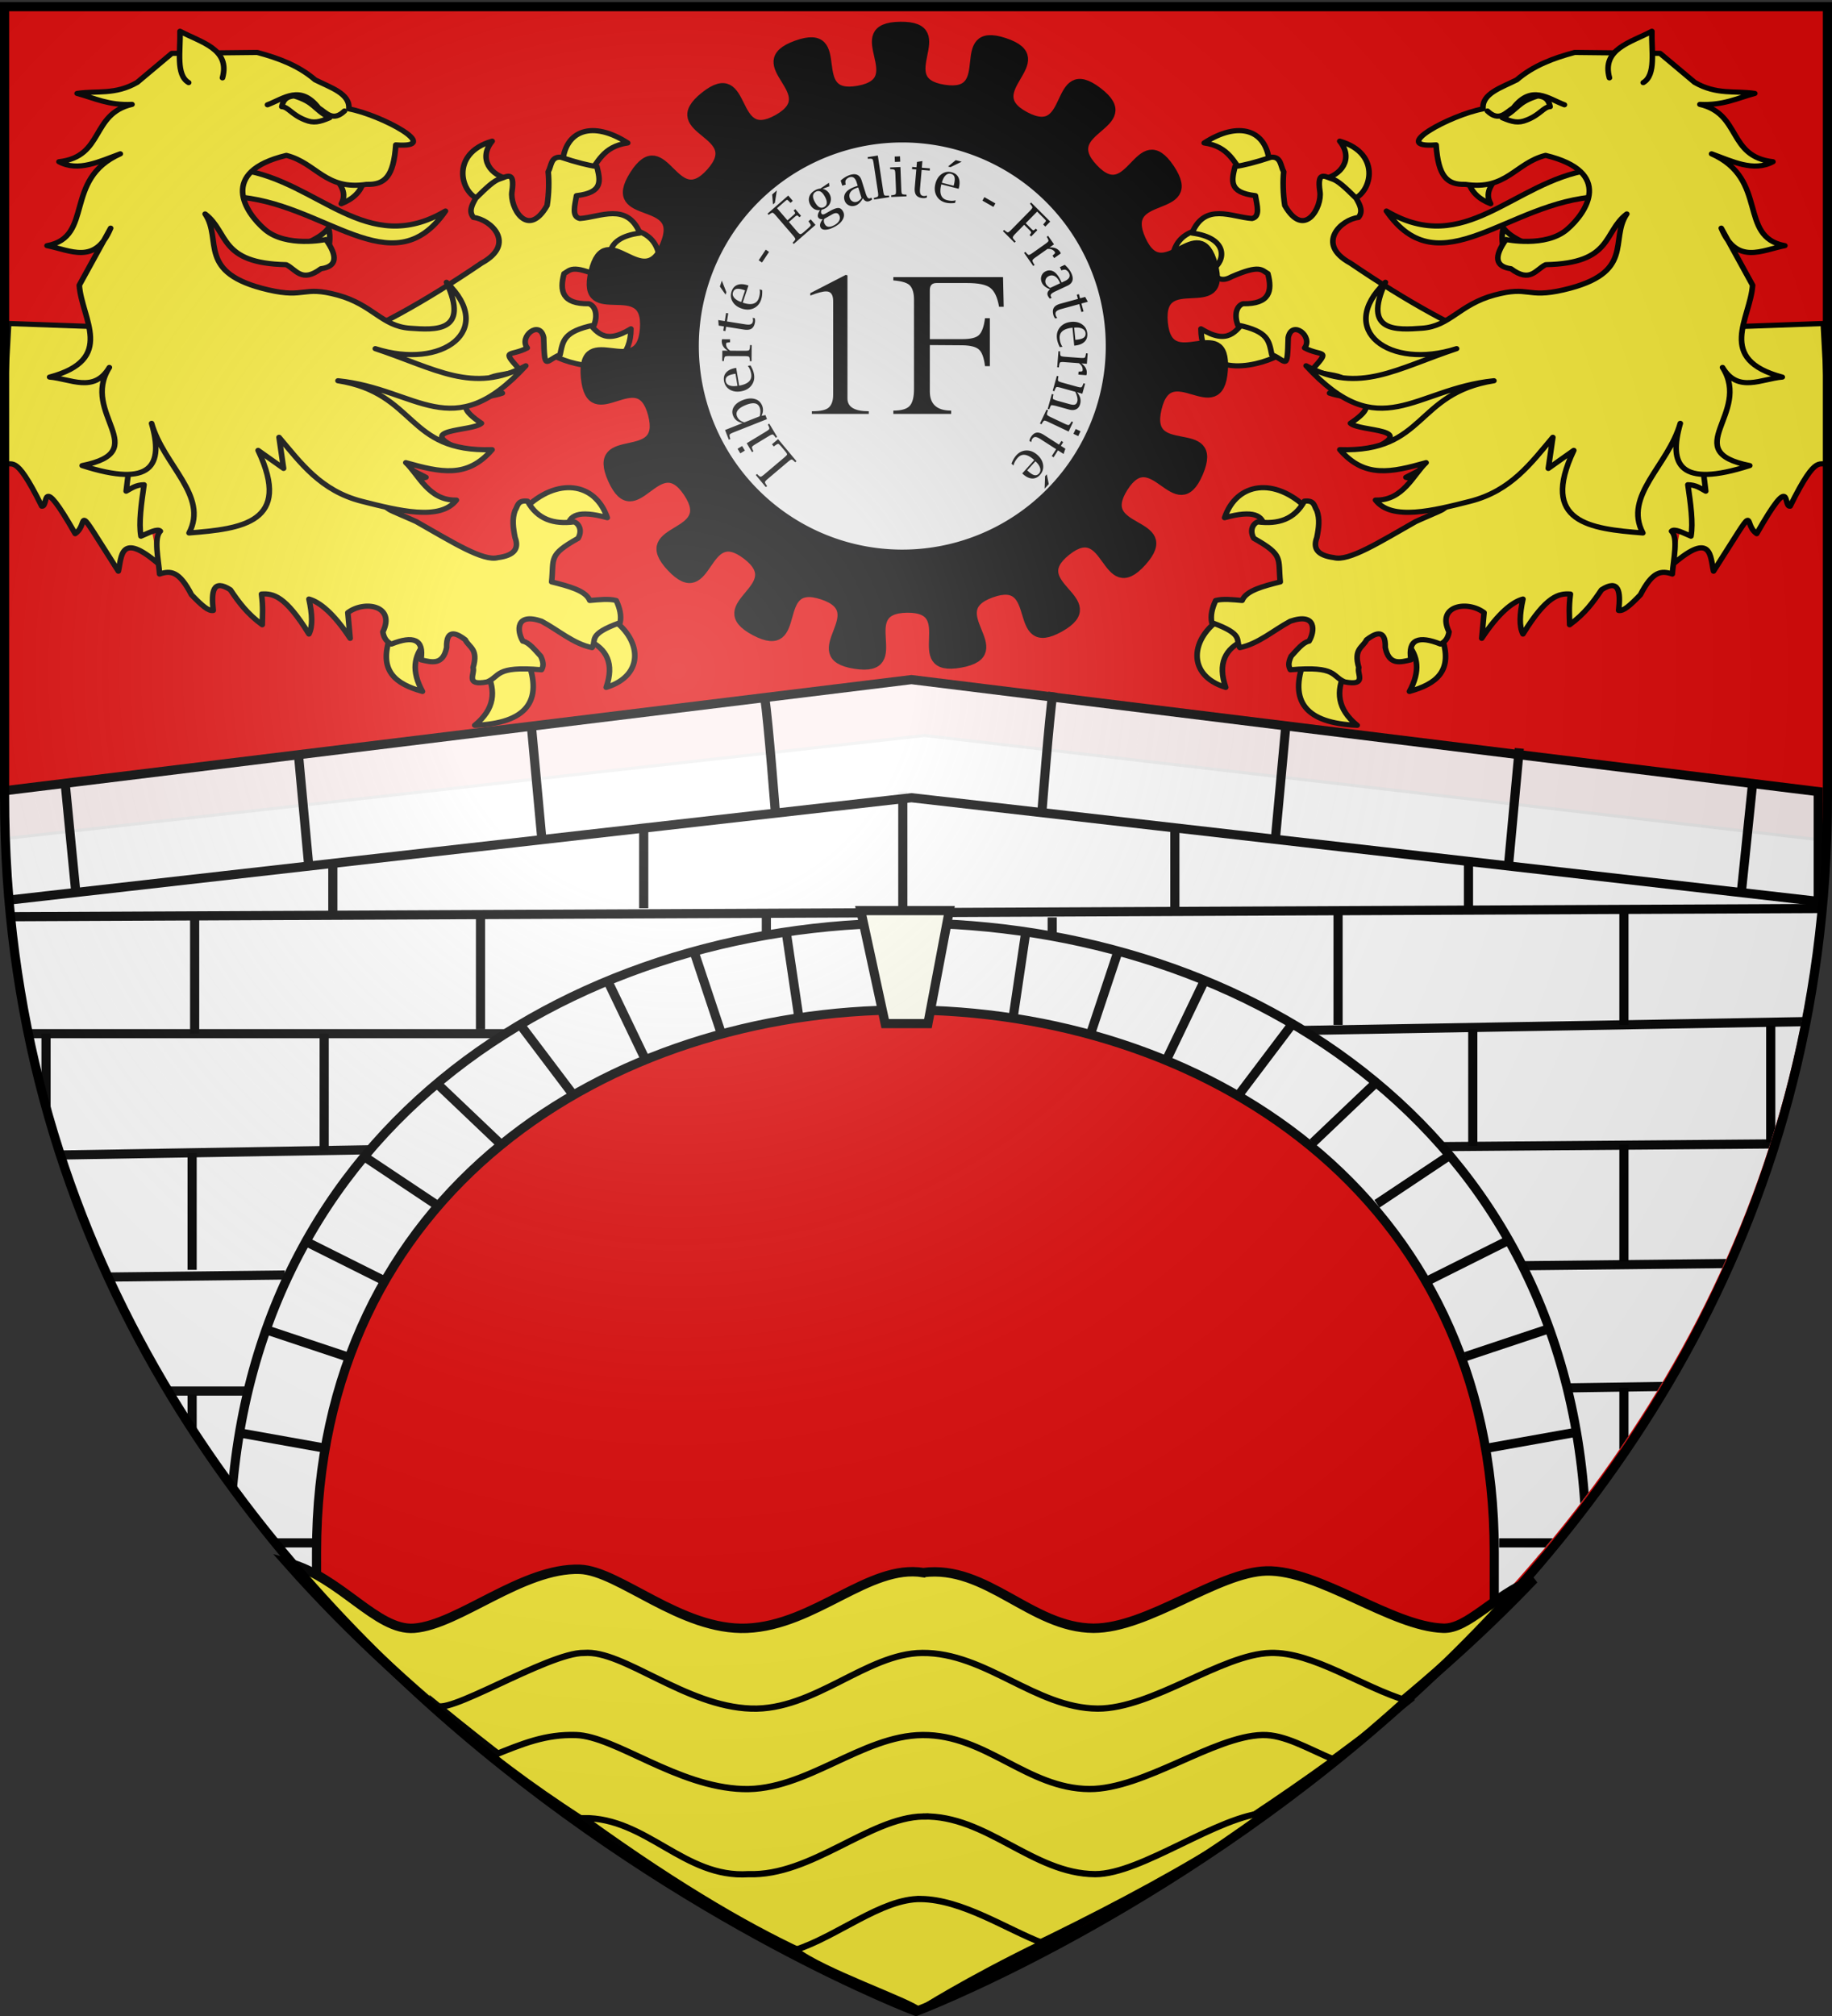 <svg xmlns="http://www.w3.org/2000/svg" xmlns:xlink="http://www.w3.org/1999/xlink" width="600" height="660" version="1.0"><rect width="100%" height="100%" fill="#333333" stroke="none"/><desc>Flag of Canton of Valais (Wallis)</desc><defs><radialGradient xlink:href="#a" id="d" cx="221.445" cy="226.331" r="300" fx="221.445" fy="226.331" gradientTransform="matrix(1.353 0 0 1.349 -77.63 -85.747)" gradientUnits="userSpaceOnUse"/><linearGradient id="a"><stop offset="0" style="stop-color:white;stop-opacity:.314"/><stop offset=".19" style="stop-color:white;stop-opacity:.251"/><stop offset=".6" style="stop-color:#6b6b6b;stop-opacity:.125"/><stop offset="1" style="stop-color:black;stop-opacity:.125"/></linearGradient><clipPath id="b" clipPathUnits="userSpaceOnUse"><path d="M301.636 575.346s-298.5-112.32-298.5-397.772V-80.978h597v258.552c0 285.451-298.5 397.772-298.5 397.772z" style="fill:none;stroke:#000;stroke-width:3;stroke-linecap:butt;stroke-linejoin:miter;stroke-miterlimit:4;stroke-opacity:1;stroke-dasharray:none"/></clipPath></defs><g style="display:inline"><g style="display:inline"><path d="M0 0h600v660H0z" style="fill:none;stroke:none" transform="translate(382.904 73.475)"/></g><path d="M300 658.5S1.5 546.18 1.5 260.728V2.176h597v258.552C598.5 546.18 300 658.5 300 658.5" style="fill:#e20909;fill-opacity:1;fill-rule:evenodd;stroke:none;display:inline"/></g><g style="display:inline"><g clip-path="url(#b)" transform="translate(-2.72 81.408)"><path d="M305.49 159.373 3.333 193.248v67.469C1.92 361.534 22.751 397.805 61.88 465.935h35.453l.344-55.53c1.04-115.426 100.066-172.248 200.406-173.188 103.526-.97 208.45 57.533 208.625 172.468l-.406 56.25h31.384c37.715-66.716 55.576-102.987 62.647-205.218 5.136-74.248 0-29.435 0-67.407h-3.53z" style="fill:#fff;fill-opacity:1;fill-rule:evenodd;stroke:#000;stroke-width:1;stroke-linecap:butt;stroke-linejoin:miter;stroke-miterlimit:4;stroke-opacity:1;stroke-dasharray:none;display:inline"/><path d="M2.003 218.724 599 216.017M66.468 218.765v38.184M65.64 296.133v38.184M65.64 375.157v38.184M534.573 372.915v38.183M534.573 293.304v38.184M534.573 215.937v38.184M440.952 215.937v38.184M160.089 217.351v38.184M108.894 256.95v38.183M485.075 255.535v38.184M582.656 254.363v38.184M17.799 256.95v38.183" style="fill:none;stroke:#000;stroke-width:3;stroke-linecap:butt;stroke-linejoin:miter;stroke-miterlimit:4;stroke-opacity:1;stroke-dasharray:none"/><path d="m10 337 86-1M18 374h66M6 297l118-2M4 257h165M513 373l68-1M499 333l92-1M472 294l123-1M426 256l171-3" style="fill:#000;fill-opacity:1;fill-rule:evenodd;stroke:#000;stroke-width:3;stroke-linecap:butt;stroke-linejoin:miter;stroke-miterlimit:4;stroke-opacity:.97;stroke-dasharray:none"/><path d="M347.33 218.937v6.184M253.71 217.937v6.184M213.546 187.753v28.184M387.495 190.339v26.184M298.4 177.753v38.184M111.723 201.167v16.184M483.661 199.753v16.184" style="fill:none;stroke:#000;stroke-width:3;stroke-linecap:butt;stroke-linejoin:miter;stroke-miterlimit:4;stroke-opacity:1;stroke-dasharray:none"/><path d="M997.749-280.168h28.426v-39.781c0-236.946 385.716-236.463 385.716 0v39.781h30.184v-39.781c0-273.757-444.326-275.48-444.326 0z" style="fill:#fff;fill-opacity:1;fill-rule:evenodd;stroke:#000;stroke-width:3;stroke-linecap:butt;stroke-linejoin:miter;stroke-miterlimit:4;stroke-opacity:1;stroke-dasharray:none;display:inline" transform="translate(-919.787 746.705)"/><path d="m1204.412-530 8 37h14l7-37z" style="fill:ivory;fill-opacity:1;fill-rule:evenodd;stroke:#000;stroke-width:3;stroke-linecap:butt;stroke-linejoin:miter;stroke-miterlimit:4;stroke-opacity:1;stroke-dasharray:none" transform="translate(-919.787 746.705)"/><path d="M999-323h26M1001-359l28 5M1009-393l27 9M1022-422l26 13M1041-450l24 16M1065.5-473.5 1086-454M1093-492.5l17 22.5M1122-506l12 25M1180-523l4 27M1150-516l9 27" style="fill:none;stroke:#000;stroke-width:3;stroke-linecap:butt;stroke-linejoin:miter;stroke-miterlimit:4;stroke-opacity:1;stroke-dasharray:none" transform="translate(-919.787 746.705)"/><path d="M999-323h26M1001-359l28 5M1009-393l27 9M1022-422l26 13M1041-450l24 16M1065.5-473.5 1086-454M1093-492.5l17 22.5M1122-506l12 25M1180-523l4 27M1150-516l9 27" style="fill:none;stroke:#000;stroke-width:3;stroke-linecap:butt;stroke-linejoin:miter;stroke-miterlimit:4;stroke-opacity:1;stroke-dasharray:none" transform="matrix(-1 0 0 1 1518.678 746.705)"/><path d="m1.84 177.753 299.387-36.669 296.985 36.67v35.94l-296.985-33.94-299.386 33.94z" style="fill:#fff;fill-opacity:.941;fill-rule:evenodd;stroke:#000;stroke-width:3;stroke-linecap:butt;stroke-linejoin:miter;stroke-miterlimit:4;stroke-opacity:1;stroke-dasharray:none"/><path d="M253.144 146.64c1.276 8.613 3.536 38.184 3.536 38.184M176.777 156.54l3.535 38.184M100.41 165.025l3.535 38.184M24.042 174.803l3.535 36.184" style="fill:none;stroke:#000;stroke-width:3;stroke-linecap:butt;stroke-linejoin:miter;stroke-miterlimit:4;stroke-opacity:1;stroke-dasharray:none"/><path d="M253.144 146.64c1.276 8.613 3.536 38.184 3.536 38.184M176.777 156.54l3.535 38.184M100.41 165.025l3.535 38.184M24.042 176.803l3.535 34.184" style="fill:none;stroke:#000;stroke-width:3;stroke-linecap:butt;stroke-linejoin:miter;stroke-miterlimit:4;stroke-opacity:1;stroke-dasharray:none" transform="matrix(-1 0 0 1 600.721 -1.425)"/></g><g style="fill:#fcef3c"><g style="fill:#fcef3c"><g style="fill:#fcef3c;fill-opacity:1;stroke:#000;stroke-width:6.059;stroke-miterlimit:4;stroke-opacity:1;stroke-dasharray:none"><g style="fill:#fcef3c;fill-opacity:1;stroke:#000;stroke-width:2.881;stroke-miterlimit:4;stroke-opacity:1;stroke-dasharray:none;display:inline"><path d="M299.192 529.083c-15.745-2.703-31.45 16.197-51.281 17.062-19.15.836-37.136-17.642-48.563-18.062-16.689-.613-35.273 17.027-48.219 18.062-10.905.873-21.454-15.834-36.896-20.093C190 616.228 297.2 662.21 297.2 662.21c23.147-10.929 114.74-59.345 179.56-131.061-11.652 4.981-19.145 15.229-26.256 14.996-15.073-.492-36.154-17.968-51.5-17.562-14.23.376-34.394 17.588-50.28 17.562-18.144-.12-31.08-19.562-49.532-17.062z" style="fill:#fcef3c;fill-opacity:1;fill-rule:evenodd;stroke:#000;stroke-width:2.881;stroke-linecap:butt;stroke-linejoin:miter;stroke-miterlimit:4;stroke-opacity:1;stroke-dasharray:none;display:inline" transform="matrix(1.126 0 0 1.068 -34.548 -50.225)"/><path d="M298.93 553.713c-16.245.14-31.45 17.697-49.78 17.063-19.158-.663-37.168-18.01-48.563-17.063-10.508-.25-41.954 20.807-43.301 15.564 63.407 54.7 85.567 60.253 141.832 89.395 0 0 67.53-28.074 141.227-90.188-13.723-4.35-27.662-15.1-40.102-14.77-14.23.376-34.394 17.087-50.281 17.062-18.143-.122-32.579-17.22-51.031-17.063z" style="fill:#fcef3c;fill-opacity:1;fill-rule:evenodd;stroke:#000;stroke-width:1.92;stroke-linecap:butt;stroke-linejoin:miter;stroke-miterlimit:4;stroke-opacity:1;stroke-dasharray:none;display:inline" transform="matrix(1.126 0 0 1.068 -34.548 -50.225)"/><path d="M299.024 578.875c-17.732.145-33.95 17.197-52.28 16.562-19.158-.663-37.134-16.204-48.563-16.562-8.738-.274-15.379 2.545-24.25 6.375 51.836 42.817 125.28 73.51 125.28 73.51s53.376-21.938 119.423-72.364c-7.665-3.388-14.298-7.693-20.797-7.521-14.231.376-34.394 16.587-50.281 16.562-18.144-.121-30.066-16.714-48.532-16.562z" style="fill:#fcef3c;fill-opacity:1;fill-rule:evenodd;stroke:#000;stroke-width:1.92;stroke-linecap:butt;stroke-linejoin:miter;stroke-miterlimit:4;stroke-opacity:1;stroke-dasharray:none;display:inline" transform="matrix(1.126 0 0 1.068 -34.548 -50.225)"/><path d="M299.173 603.84c-15.718.367-32.45 18.323-50.782 17.688-18.741 1.306-29.573-17.385-48.062-17.187 58.957 44.949 85.038 49.79 98.885 54.49 25.732-11.243 79.582-38.922 100.084-56.136-14.289.769-36.564 18.855-50.094 18.833-18.143-.12-31.55-18.118-50.031-17.687z" style="fill:#fcef3c;fill-opacity:1;fill-rule:evenodd;stroke:#000;stroke-width:1.92;stroke-linecap:butt;stroke-linejoin:miter;stroke-miterlimit:4;stroke-opacity:1;stroke-dasharray:none;display:inline" transform="matrix(1.126 0 0 1.068 -34.548 -50.225)"/><path d="M298.485 629.143c-11.296-.17-24.313 11.493-36.506 15.62 7.389 6.364 33.53 15.802 36.078 18.53 0 0 13.485-9.156 35.928-20.619-10.654-4.307-23.378-13.349-35.5-13.531z" style="fill:#fcef3c;fill-opacity:1;fill-rule:evenodd;stroke:#000;stroke-width:1.92;stroke-linecap:butt;stroke-linejoin:miter;stroke-miterlimit:4;stroke-opacity:1;stroke-dasharray:none;display:inline" transform="matrix(1.126 0 0 1.068 -34.548 -50.225)"/></g></g></g></g><g style="fill:#fcef3c" transform="matrix(.734 0 0 .691 385.836 -12.686)"><g id="c"><g style="fill:#fcef3c;fill-opacity:1;stroke:#000;stroke-width:2.5;stroke-linecap:round;stroke-linejoin:round;stroke-miterlimit:4;stroke-opacity:1;stroke-dasharray:none"><g style="fill:#fcef3c;fill-opacity:1;stroke:#000;stroke-width:2.5;stroke-linecap:round;stroke-linejoin:round;stroke-miterlimit:4;stroke-opacity:1;stroke-dasharray:none"><path d="M101.78 203.343c1.028 2.82-1.806 3.334-11.218 5.244-4.701-5.94-6.659-13.958-17.946-15.708 15.229-10.814 28.246-6.806 29.164 10.464M137.93 220.613c.034 6.186-11.615-7.015-12.145-10.284 7.637-1.403 13.801-9.663 7.303-18.322 19.426 6.085 13.916 26.579 4.842 28.606M80.254 254.236c8.912 1.745 4.797-21.628-7.853-19.634s-17.447 11.84-11.78 32.15c3.685-11.319 10.722-14.261 19.633-12.516M106.76 295.468c-.456-12.487-15.083-24.72-15.952-16.199-4.11 4.876-7.407 12.09-19.634 3.927.203 26.901 29.11 16.958 35.586 12.272" style="color:#000;fill:#fcef3c;fill-opacity:1;fill-rule:nonzero;stroke:#000;stroke-width:2.5;stroke-linecap:round;stroke-linejoin:round;stroke-miterlimit:4;stroke-opacity:1;stroke-dasharray:none;stroke-dashoffset:0;marker:none;visibility:visible;display:inline;overflow:visible" transform="matrix(1 0 0 .975 -60.966 -101.97)"/></g><path d="m201.273 362.933 16.667-58.336-10.354-11.87c-21.132-8.553-44.528-22.764-69.7-41.416-15.87-9.446-4.056-21.346 3.535-22.223 2.147-2.813.865-5.86-1.01-9.344-5.15-5.56-8.147-8.492-10.606-9.344-3.083-.983-6.981-4.486-5.556 6.061 1.1 7.46-6.893 23.512-15.658 6.818-.84-5.721-.909-11.936-.505-16.414-1.452-2.757-1.069-7.35-5.556-7.072-7.138 2.57-12.39 3.997-16.162 4.546-1.474 6.687-3.057 12.625 9.091 14.142.725 4.758 2.268 10.218-1.515 11.112-9.149-.696-20.961-7.919-26.769 7.071 16.439 2.323 14.95 13.708 9.092 17.678q2.273 7.323 8.586 3.535c12.794-6.071 13.328-3.198 16.162-1.515 2.091 8.47.847 14.875-11.111 14.647-2.842 1.047-4.007 5.38-2.273 10.354 13.729 3.13 13.868 7.692 15.152 14.395 6.599 2.982 6.932 8.39 7.324-8.334 1.708-8.835 11.224-.474 7.323 5.05 7.45 4.352 11.94.293 3.536 10.355 2.422 3.843 25.147 1.351 7.576 11.617 7.824 3.116 26.39 2.204 9.344 14.647 3.871 4.13 31.737 2.396 8.586 13.132 36.039 5.306 22.756 9.118 16.163 13.132l23.738 6.566z" style="color:#000;fill:#fcef3c;fill-opacity:1;fill-rule:nonzero;stroke:#000;stroke-width:2.5;stroke-linecap:round;stroke-linejoin:round;stroke-miterlimit:4;stroke-opacity:1;stroke-dasharray:none;stroke-dashoffset:0;marker:none;visibility:visible;display:inline;overflow:visible" transform="matrix(1 0 0 .975 -60.966 -101.97)"/></g><g style="fill:#fcef3c;fill-opacity:1;stroke:#000;stroke-width:2.5;stroke-linecap:round;stroke-linejoin:round;stroke-miterlimit:4;stroke-opacity:1;stroke-dasharray:none;display:inline"><path d="M80.5 423.58c-14.068 9.796-15.988 27.923 1.718 33.869-3.657-11.417-.431-18.85 8.344-23.07M117.314 444.196c-7.071 19.962.527 30.677 23.56 31.66-8.945-7.875-9.518-16.588-5.399-25.77M178.425 432.415c5.78 17.186-2.499 23.436-14.235 26.997 5.028-9.914 3.79-17.32-.982-23.315M118.54 370.568c-14.28-15.274-31.367-13.028-36.813 4.418 13.159-3.965 16.864-.964 17.67 4.172" style="color:#000;fill:#fcef3c;fill-opacity:1;fill-rule:nonzero;stroke:#000;stroke-width:2.5;stroke-linecap:round;stroke-linejoin:round;stroke-miterlimit:4;stroke-opacity:1;stroke-dasharray:none;stroke-dashoffset:0;marker:none;visibility:visible;display:inline;overflow:visible" transform="matrix(1 0 0 .975 -60.966 -101.97)"/></g><path d="M282.012 394.723c17.206-15.911 16.41-3.21 17.87 3.555 21.237-35.78 12.324-23.266 19.263-18.041 16.258-30.716 11.561-12.578 14.924-13.23 12.567-27.366 12.983-18.01 17.528-21.134-1.076-28.384-1-34.238-2.744-66.726l-117.174 4.528-25.857 2.234c.56 47.511-11.049 71.306-26.954 82.804-.785.567-11.118 5.242-11.931 5.738-15.852 9.668-29.887 19.297-36.433 17.298-7.442-1.026-9.443-4.476-7.636-9.622.866-4.524 1.419-8.987 0-13.058-1.23-1.95-.915-5.048-5.553-4.468-4.434 8.786-11.771 11.245-20.825 9.966-2.256.98-3.683 4.231-1.736 7.903 13.499 8.176 10.702 9.589 11.801 20.962-7.633 2.08-15.248 4.17-17.007 8.935-4.196-.39-8.497-.935-11.8 0-1.652 3.763-2.396 7.347-1.736 10.652 14.794 5.764 10.356 8.353 12.495 12.028 8.33-1.831 15.062-8.411 22.56-12.715 11.739-4.35 10.986 4.888 8.33 9.622-2.66.471-5.322 4.129-7.983 7.216-1.606 3.653-1.004 5.119-.347 6.53 21.034-1.966 18.334 3.248 24.296 5.841 10.127 2.054 5.252-3.994 6.248-6.872-2.475-9.142 1.781-9.62 3.47-13.402 3.156-2.61 8.591-6.217 8.33 3.78 1.692 8.566 6.609 7.092 11.454 5.842-1.52-10.088 3.614-11.664 13.19-7.56 1.87-.96 3.33-2.6 3.818-5.842-5.774-12.656 8.114-15.373 15.618-9.278l-1.04 12.37c7.388-12.153 13.777-17.576 18.395-18.9-1.507 7.318-1.73 13.183 0 16.839 10.552-18.527 16.078-19.635 21.172-19.244-.8 6.618-.409 10.29-.347 14.776 6.784-5.324 10.63-11.063 14.23-16.838 7.738-5.336 8.623.754 7.636 9.966 2.084.415 4.948-2.206 9.719-7.56 5.47-11.456 9.334-11.759 14.23-9.966.495-7.027 2.727-17.49-.347-20.618 1.219-1.518 5.283.909 8.677 2.406 1.038-6.464-.167-15.593-1.388-24.742 3.655.047 5.64 1.747 7.983 3.092-.915-8.592-1.89-16.965-4.165-20.618" style="color:#000;fill:#fcef3c;fill-opacity:1;fill-rule:nonzero;stroke:#000;stroke-width:2.488;stroke-linecap:round;stroke-linejoin:round;stroke-miterlimit:4;stroke-opacity:1;stroke-dasharray:none;stroke-dashoffset:0;marker:none;visibility:visible;display:inline;overflow:visible" transform="matrix(1 0 0 .985 -60.966 -103.327)"/><g style="fill:#fcef3c;stroke-width:1.69;stroke-miterlimit:4;stroke-dasharray:none"><path d="M130.005 65.064c.468-2.78-.012-4.75 1.44-8.37 1.784 3.757 5.17 5.463 7.891 8.022" style="fill:#fcef3c;fill-rule:evenodd;stroke:#000;stroke-width:1.69;stroke-linecap:round;stroke-linejoin:round;stroke-miterlimit:4;stroke-opacity:1;stroke-dasharray:none" transform="matrix(1.457 -.254 .26 1.42 -61.16 79.18)"/><path d="M160.416 42.561c-23.462-.176-41.957 21.74-62.677 2.503 11.405 27.863 36.797 3.248 63.637 6.61z" style="fill:#fcef3c;fill-opacity:1;fill-rule:evenodd;stroke:#000;stroke-width:1.69;stroke-linecap:round;stroke-linejoin:round;stroke-miterlimit:4;stroke-opacity:1;stroke-dasharray:none" transform="matrix(1.457 -.254 .26 1.42 -61.16 79.18)"/><path d="M123.809 39.883c.164 3.485 2.049 6.213 5.276 8.351-1.37-4.462 2.28-6.768 4.604-9.643" style="fill:#fcef3c;fill-rule:evenodd;stroke:#000;stroke-width:1.69;stroke-linecap:round;stroke-linejoin:round;stroke-miterlimit:4;stroke-opacity:1;stroke-dasharray:none" transform="matrix(1.457 -.254 .26 1.42 -61.16 79.18)"/><path d="m134.071 127.056-3.138 9.82 8.594-4.479c-14.353 21.547.248 26.216 15.734 30.37-3.7-13.131 11.461-20.479 17.44-33.456-5.957 12.79-3.95 20.932 18.167 17.341-20.624-8.53 3.697-16.703-2.406-33.177 3.05 9.169 10.864 5.736 17.17 6.29-18.81-9.304-6.072-20.62-3.503-31.288l-6.007-20.105c2.442 12.78 10.738 9.27 17.858 9.036-13.548-5.343-.844-22.298-16.438-33.577 5.767 3.575 11.446 8.15 17.738 5.806-13.203-4.097-6.577-17.066-18.358-22.416 6.895 1.622 11.524-.06 16.913-.632-5.721-2.03-11.345-1.448-17.188-6.75l-8.596-11.23-25.293-4.832c-6.614.7-13.036 2.058-18.764 5.783-5.021 1.709-11.215 2.56-11.69 7.597-10.1.245-30.448 7.81-16.01 9.146-1.154 10.285.878 13.515 6.374 14.316 11.906 4.213 16.077-4.242 25.506-5.11 19.275 8.924 8.942 20.685 2.105 25.102-7.431 4.801-18.688.005-18.688.005q-7.023 7.424-.222 9.71c4.889 5.689 7.33 1.585 10.533.532 20.149 3.147 18.875-7.5 26.997-12.097-6.765 7.523-.658 19.611-23.154 21.194-11.617.822-9.756-3.217-20.807-1.996s-14.936 7.734-23.396 6.88c-7.562-.763-18.026-1.753-8.219-16.789-17.586 12.841-3.819 28.632 17.295 25.229-19.007 3.254-31.567 9.581-45.645-2.455 17.34 30.009 30.684 13.178 54.866 14.817-24.225-.147-24.278 19.594-49.699 14.099 5.71 10.646 13.947 10.085 24.856 8.775-4.475 3.145-9.001 11.136-17.169 9.42 3.523 7.67 16.633 6.475 27.944 5.425 12.87-1.194 20.423-9.22 28.3-16.304" style="fill:#fcef3c;fill-rule:evenodd;stroke:#000;stroke-width:1.69;stroke-linecap:round;stroke-linejoin:round;stroke-miterlimit:4;stroke-opacity:1;stroke-dasharray:none" transform="matrix(1.457 -.254 .26 1.42 -61.16 79.18)"/><path d="M171.602 13.842c-.69-9.794 8.357-10.295 15.29-12.814-1.282 6.2-1.211 14.374-5.53 16.146M133.486 18.083c2.771 4.177 5.288 1.52 7.86.36 6.811-6.647 10.778-1.195 15.343 1.714" style="fill:#fcef3c;fill-rule:evenodd;stroke:#000;stroke-width:1.69;stroke-linecap:round;stroke-linejoin:round;stroke-miterlimit:4;stroke-opacity:1;stroke-dasharray:none" transform="matrix(1.457 -.254 .26 1.42 -61.16 79.18)"/><path d="M137.508 21.059c2.757 1.931 4.437 2.695 7.096 2.022 4.318-.956 5.763-3.345 7.732-3.066-.065-1.718-.312-3.37-3.045-4.133-6.557.964-6.409 3.188-11.783 5.177" style="fill:#fcef3c;fill-opacity:1;fill-rule:evenodd;stroke:#000;stroke-width:1.69;stroke-linecap:round;stroke-linejoin:round;stroke-miterlimit:4;stroke-opacity:1;stroke-dasharray:none" transform="matrix(1.457 -.254 .26 1.42 -61.16 79.18)"/></g></g><use xlink:href="#c" width="600" height="660" transform="matrix(-1 0 0 1 -233.931 0)"/></g><g style="fill:#000"><path d="M163.068 223.703c-50.743.587 11.76 49.075-38.193 58-49.954 8.926-8.166-58.16-55.969-41.138s26.978 42.59-17.37 67.244C7.19 332.46 24.89 255.475-14.792 287.087s39.42 31.465 5.485 69.174c-33.935 37.708-42.216-40.847-69.478 1.93s47.475 17.01 27.629 63.688-53.223-24.928-65.11 24.378 50.533.707 46.928 51.297-58.51-6.409-53.734 44.084c4.775 50.492 48.022-15.701 61.047 33.317 13.026 49.018-57.386 13.012-36.466 59.219s40.32-30.454 68.564 11.681c28.245 42.135-50.035 30.837-15.236 67.752s28.16-41.86 68.564-11.174c40.403 30.687-37.288 45.451 7.618 69.072s13.067-48.721 61.25-32.809c48.185 15.912-20.486 55.005 29.661 62.774 50.147 7.77-3.509-50.303 47.233-50.89 50.743-.586-1.502 58.8 48.452 49.875 49.954-8.926-19.564-46.566 28.239-63.587s17.614 56.04 61.961 31.387c44.348-24.653-33.69-37.562 5.993-69.174s34.934 47.257 68.87 9.548c33.934-37.708-44.125-24.568-16.863-67.345 27.263-42.777 48.414 33.372 68.26-13.306 19.845-46.678-49.674-9-37.787-58.305s56.63 15.85 60.235-34.74c3.606-50.588-49.873 7.628-54.648-42.865-4.775-50.492 58.633-3.293 45.608-52.312s-44.698 23.353-65.619-22.854 54.452-22.264 26.207-64.4c-28.245-42.135-34.781 36.711-69.58-.203s44.365-38.69 3.962-69.377c-40.404-30.686-21.017 45.969-65.923 22.347-44.906-23.621 29.392-51.026-18.792-66.939s-4.908 50.228-55.054 42.46c-50.147-7.77 11.127-57.673-39.615-57.087zm5.688 95.177c108.206 0 196.043 87.837 196.043 196.043s-87.837 196.043-196.043 196.043-195.941-87.837-195.941-196.043S60.55 318.88 168.756 318.88z" style="fill:#000;stroke:#000;stroke-width:9.074;stroke-linejoin:round;stroke-miterlimit:4;stroke-opacity:1;stroke-dasharray:none;display:inline" transform="matrix(.36 0 0 .361 236.17 -71.998)"/><path d="M149.218 712.247c-70.114-6.203-130.54-47.745-162.62-111.799-19.296-38.529-24.888-89.208-14.682-133.064 17.199-73.91 75.323-132.035 149.233-149.234 104.878-24.405 209.348 37.969 238.382 142.325 9.588 34.463 9.17 73.438-1.168 109.115-26.233 90.522-114.89 150.995-209.145 142.657m-10.397-53.604 15.351-14.344-.372-39.885-.372-39.884-6.18-1.825c-14.352-4.236-29.577-19.391-34.563-34.404l-2.287-6.885H31.012l-14.227 15.299C8.961 545.129 2.56 552.913 2.56 554.012c0 3.83 6.661 21.516 12.303 32.664 15.714 31.048 42.328 57.924 72.605 73.319 11.218 5.704 29.637 12.823 33.44 12.924 1.41.038 9.471-6.386 17.914-14.276m82.842 10.073c45.22-16.674 82.46-52.974 99.29-96.787 7.45-19.395 7.964-17.264-8.443-34.962l-14.418-15.551h-39.746c-36.605 0-39.81.194-40.565 2.456-6.71 20.098-19.68 33.761-36.985 38.962l-4.912 1.476-.414 39.953-.414 39.954 15.15 14.34c8.332 7.887 16.212 14.36 17.51 14.385s7.574-1.877 13.947-4.226m-44.098-130.941c12.21-6.314 18.902-20.528 15.784-33.524-3.502-14.596-19.195-25.268-33.584-22.837-14.487 2.448-26.325 17.431-24.964 31.597 1.548 16.117 16.348 29.105 31.451 27.603 3.966-.395 9.057-1.673 11.313-2.84m-64.88-44.295c5.01-15.083 20.253-30.112 34.816-34.327l5.927-1.716.372-39.972.372-39.972-15.478-14.35c-8.514-7.893-16.38-14.35-17.48-14.35-3.105 0-21.585 6.903-30.94 11.557-32.498 16.166-60.353 44.282-76.84 77.561-5.6 11.302-11.303 27.792-10.632 30.737.252 1.105 6.668 8.694 14.259 16.863l13.8 14.853h79.537zm199.853-8.563c16.523-17.682 15.995-15.259 7.85-36.003-16.573-42.217-52.68-78.182-94.693-94.32-19.614-7.534-17.519-8.03-35.09 8.31l-15.423 14.342v39.85c0 36.7.194 39.916 2.456 40.682 20.753 7.03 32.96 19.24 40.12 40.13.776 2.262 3.992 2.456 40.594 2.456h39.752z" style="fill:#000;fill-opacity:1;stroke:#000;stroke-width:6;stroke-linecap:round;stroke-linejoin:round;stroke-opacity:1" transform="matrix(.36 0 0 .361 236.17 -71.998)"/></g><path d="M-183.833 284.314a81.52 82.396 0 1 1 .134.043" style="fill:#e6e6e6;fill-opacity:1;stroke:#000001;stroke-width:4;stroke-linecap:round;stroke-linejoin:round;stroke-miterlimit:4;stroke-opacity:1;stroke-dasharray:none" transform="matrix(.838 0 0 .829 428.838 -57.325)"/><g style="font-size:72px;font-style:normal;font-variant:normal;font-weight:300;font-stretch:normal;line-height:125%;letter-spacing:0;word-spacing:0;fill:#000;fill-opacity:1;stroke:none;font-family:Apple LiSung;-inkscape-font-specification:Apple LiSung Light"><path d="M265.887 134.638q4.32 0 5.616-1.296 1.368-1.296 1.368-4.104V98.566q0-3.168-2.304-3.168-1.656 0-5.184 1.368v-.792l11.592-5.976.576.144v40.32q0 4.176 6.984 4.176v.864h-18.648zM322.601 119.878q-.504-4.176-2.016-5.472-1.44-1.296-5.4-1.368l-10.656-.072v15.192q0 6.264 6.984 6.264v1.08h-18.936v-1.08q3.816 0 5.256-1.44 1.512-1.512 1.512-5.616V98.134q0-3.096-1.224-4.536-1.152-1.44-5.544-1.8v-1.08h35.928l.216 9.72h-1.512q-.792-4.608-2.88-6.192-2.016-1.584-7.56-1.584h-10.08q-2.16 0-2.16 2.304v16.056h10.656q4.104 0 5.472-1.368 1.44-1.44 1.944-5.472h1.584v15.696z"/></g><path d="M-228.924 375.447c-32.369-19.384-42.895-61.338-23.51-93.707 19.383-32.368 61.337-42.895 93.706-23.51 32.369 19.384 42.895 61.338 23.51 93.706" style="fill:none;stroke:none" transform="matrix(.715 .169 -.17 .72 488.784 -80.45)"/><g style="font-size:24.654px;font-style:normal;font-variant:normal;font-weight:400;font-stretch:normal;line-height:125%;letter-spacing:0;word-spacing:0;fill:#000;fill-opacity:1;stroke:none;font-family:Lucida Bright;-inkscape-font-specification:Lucida Bright"><path d="m254.832 143.758 6.02 7.223-.42.355-.115-.123q-.74-.778-1.042-.779-.313-.002-1.229.772l-6.523 5.517q-.923.78-.968 1.085-.052.3.58 1.169l.095.14-.414.35-3.29-3.948.413-.35.121.118q.747.785 1.048.786.3 0 1.223-.78l6.524-5.516q.902-.762.924-1.014.022-.25-.727-1.149l-.857-1.028q-1.016-1.218-1.293-1.274-.29-.056-1.34.75l-.141.108-.596-.715zM244.554 145.11l6.275-3.8q1.031-.625 1.129-.913.097-.286-.4-1.261l-.08-.15.471-.284 2.579 4.33-.47.284-.094-.14q-.611-.885-.907-.934-.31-.051-1.334.57l-4.31 2.61q-1.024.62-1.117.915-.098.287.384 1.25l.079.15-.47.285zm-.6 2.407-1.495.906-.895-1.502 1.495-.905zM251.198 137.216l-10.972 4.347q-1.112.441-1.252.716-.151.27.171 1.299l.053.16-.51.203-1.229-3.164 5.742-2.274q-1.178-.24-1.952-.842a3.6 3.6 0 0 1-1.155-1.577q-.591-1.524.253-2.9.843-1.375 2.862-2.175 2.24-.888 3.993-.388 1.752.499 2.418 2.214.306.786.264 1.586a4.1 4.1 0 0 1-.432 1.604l.039.1 1.192-.234zm-2.388-.936q.224-.843.221-1.56a3.6 3.6 0 0 0-.233-1.311q-.441-1.135-1.557-1.342-1.117-.207-2.912.504-1.903.754-2.638 1.676-.743.925-.316 2.027.286.736.888 1.234.594.5 1.506.77zM245.795 119.631q.92 1.539 1.146 2.899.35 2.097-.836 3.654-1.187 1.549-3.428 1.933-2.129.366-3.684-.576t-1.862-2.785q-.284-1.702.707-2.81.99-1.118 3.109-1.482l.165-.028.968 5.817q2.206-.38 3.202-1.345.996-.973.742-2.5-.267-1.606-1.11-2.625zm-4.262 6.68-.657-3.949-.385.057q-1.648.283-2.309.84-.66.555-.5 1.529.163.973 1.21 1.39 1.045.406 2.641.132M239.183 114.814l4.695.026q1.192.007 1.434-.197.24-.212.312-1.28l.012-.382.548.003-.046 5.269-.549-.003-.007-.17q-.06-1.076-.29-1.274-.236-.206-1.43-.213l-5.022-.028q-1.193-.006-1.425.197-.233.195-.32 1.271l-.011.17-.548-.004.03-3.4 1.803.01q-2.006-1.213-1.988-3.153a2.1 2.1 0 0 1 .103-.596l2.626.015-.01.988-.158.008q-.824.094-.975.172-.159.07-.162.4-.012 1.318 1.378 2.17M247.194 104.176q.165.703.071 1.3-.242 1.521-1.113 2.105-.87.575-2.529.313l-5.815-.917-.223 1.407-.707-.111.223-1.407-1.72-.271-.151-1.809 2.148.339.422-2.656.707.112-.422 2.655 6.042.953q1.222.193 1.789-.051t.691-1.027q.066-.413-.111-1.045zM249.625 94.998q.088 1.796-.35 3.105-.675 2.017-2.449 2.83-1.77.804-3.923.08-2.045-.687-2.972-2.259-.928-1.57-.334-3.344.548-1.637 1.94-2.146 1.395-.518 3.43.167l.159.054-1.875 5.597q2.12.714 3.45.334 1.332-.388 1.824-1.857.518-1.545.254-2.845zm-6.882 3.876 1.273-3.8-.366-.132q-1.583-.532-2.426-.356-.842.177-1.156 1.115-.315.936.413 1.801.729.856 2.262 1.372m-6.98-5.072.645-1.925 1.488 3.797-.263.785zM249.564 85.942l-1.088-.73 2.308-3.476 1.087.73zM267.083 73.634l-7.133 6.238-.36-.416.122-.117q.762-.762.76-1.065-.003-.315-.784-1.221l-5.567-6.456q-.786-.913-1.091-.953-.297-.046-1.153.608l-.138.098-.353-.41 6.766-5.917 1.498 1.738-.742.65-.123-.116q-.852-.88-1.003-.878-.144-.003-1.133.862l-2.16 1.889 3.426 3.973 1.806-1.592q.602-.525.683-.703.083-.19-.382-.784l-.098-.127.535-.467 1.887 2.187-.535.468-.111-.115q-.466-.486-.688-.458-.22.016-.822.543l-1.812 1.584 2.714 3.148q.67.778 1.02.815.349.024 1.117-.648l1.057-.924q1.176-1.029 1.238-1.284.063-.267-.654-1.193l-.097-.127.742-.649zm-14.19-9.956 1.525-1.333-.634 4.039-.622.543zM269.449 71.756q-1.097.088-1.484-.61-.22-.396-.067-.981.156-.597.688-1.376-1.061.099-1.867-.333-.8-.436-1.333-1.398-.747-1.35-.337-2.642.418-1.294 1.862-2.109.881-.496 1.773-.57l2.814-1.893.13 1.15-2.197.81q1.518.398 2.236 1.694t.313 2.634q-.396 1.335-1.74 2.092-.51.287-1.172.446a1.8 1.8 0 0 0-.16.681q-.01.312.135.576.306.551 1.271.006l1.337-.753q1.924-1.084 2.878-1.082t1.556 1.09q.675 1.218-.018 2.566-.688 1.355-2.496 2.375-1.723.97-3.05 1.066-1.32.103-1.772-.712-.293-.528-.12-1.206.18-.681.82-1.521m-2.575-5.618q.705 1.272 1.471 1.686.762.406 1.574-.051.81-.458.86-1.32.05-.864-.656-2.136-1.35-2.438-2.957-1.532-.82.462-.893 1.298-.075.836.6 2.055m3.05 5.523a2.2 2.2 0 0 0-.088.865q.054.428.286.847.443.8 1.25.865.818.068 2-.598 1.128-.636 1.517-1.507.397-.876-.071-1.722-.318-.574-.88-.635-.56-.06-1.371.396zM282.604 64.89q-1.02 1.953-2.47 2.418-1.164.374-2.171-.115-1.011-.496-1.362-1.616-.41-1.305.346-2.444.863-1.305 3.62-2.19l.346-.11-.36-1.145q-.684-2.18-2.328-1.651a2.23 2.23 0 0 0-1.209.91q-.255.4-.068 1.32l.042.164-1.13.363-.53-1.688q1.512-1.335 3.013-1.816 2.985-.959 3.85 1.796l1.288 4.104q.346 1.102.673 1.492.335.387.807.236.17-.055.423-.22l.248.611q-.533.405-1.004.556-1.232.395-2.024-.974m-.438-.065-1.088-3.468-.388.125q-1.467.471-2.102 1.347t-.3 1.944q.252.797.93 1.157.68.36 1.447.114.726-.232 1.501-1.22M287.496 50.921l1.758 11.609q.18 1.195.408 1.395.227.198 1.313.1l.167-.017.083.545-4.965.778-.083-.545.165-.035q1.047-.236 1.205-.495.165-.27-.015-1.456l-1.413-9.331q-.18-1.188-.415-1.385-.23-.207-1.297-.112l-.167.018-.083-.546zM294.896 54.686l.288 7.354q.047 1.21.25 1.432.204.223 1.293.248l.168.001.022.552-5.018.215-.022-.551.168-.016q1.066-.117 1.251-.357.194-.249.147-1.45l-.197-5.05q-.047-1.2-.26-1.423-.203-.223-1.275-.257l-.168-.002-.022-.551zm-1.809-1.677-.068-1.752 1.74-.075.069 1.752zM303.52 64.694a3.3 3.3 0 0 1-1.282.17q-1.524-.128-2.163-.96-.629-.83-.484-2.515l.508-5.907-1.409-.118.062-.719 1.41.118.15-1.747 1.781-.288-.188 2.182 2.66.223-.061.719-2.66-.224-.529 6.138q-.106 1.242.174 1.793.281.55 1.065.616.414.035 1.028-.19zM312.782 66.439q-1.773.225-3.1-.116-2.046-.525-2.974-2.244-.92-1.716-.35-3.932.54-2.105 2.031-3.156 1.493-1.05 3.29-.59 1.66.427 2.262 1.786.61 1.36.071 3.456l-.042.164-5.675-1.457q-.56 2.182-.092 3.488.477 1.309 1.966 1.69 1.567.403 2.837.04zm-4.317-6.614 3.852.989.106-.377q.418-1.63.185-2.463-.233-.831-1.184-1.076-.951-.244-1.757.551-.797.798-1.202 2.376m4.542-7.393 1.952.502-3.66 1.781-.796-.204zM321.752 65.686l.647-1.147 3.604 2.052-.647 1.147zM335.426 73.59l-2.862 2.908q-.735.747-.834 1.112-.086.366.352.804.026.025.458.52l.113.124-.387.393-3.793-3.784.386-.393.126.113q.808.705 1.108.68.313-.028 1.155-.883l5.997-6.092q.848-.861.865-1.17.025-.301-.684-1.11l-.107-.13.38-.387 6.264 6.248-1.614 1.64-.696-.694.112-.127q.81-.924.797-1.074-.012-.152-.934-1.07l-1.95-1.946-3.747 3.806 1.699 1.695q.564.563.746.63.18.069.749-.444l.118-.108.502.5-2.039 2.071-.501-.5.112-.127q.443-.513.404-.726-.032-.22-.596-.783zM343.05 81.498l-3.847 2.723q-.978.692-1.057.997-.074.314.484 1.223l.21.317-.448.318-3.001-4.307.449-.318.103.133q.672.84.972.867.312.029 1.29-.664l4.115-2.912q.978-.692 1.05-.993.077-.293-.472-1.22l-.089-.143.45-.318 1.936 2.78-1.478 1.045q2.335-.186 3.441 1.4.152.217.26.544l-2.152 1.522-.562-.807.125-.1q.618-.557.696-.71.09-.15-.098-.419-.75-1.077-2.377-.958M343.915 94.712q-2.048-.768-2.685-2.156-.51-1.113-.152-2.183.367-1.072 1.426-1.568 1.237-.577 2.451.031 1.39.693 2.6 3.333l.152.33 1.085-.506q2.063-.965 1.342-2.538a2.2 2.2 0 0 0-1.046-1.09q-.425-.203-1.308.102l-.156.064-.496-1.082 1.598-.746q1.5 1.337 2.159 2.774 1.31 2.857-1.3 4.076l-3.887 1.816q-1.044.487-1.388.864-.34.384-.134.836.075.162.269.395l-.572.326q-.465-.48-.67-.932-.541-1.177.712-2.146m.01-.445 3.285-1.535-.17-.371q-.645-1.404-1.585-1.925-.941-.522-1.953-.049-.755.353-1.027 1.078-.273.725.064 1.46.319.694 1.386 1.342M345.585 104.27a3.3 3.3 0 0 1-.592-1.156q-.397-1.486.163-2.376.561-.882 2.184-1.326l5.687-1.556-.366-1.374.691-.19.367 1.375 1.683-.46.872 1.586-2.1.575.691 2.593-.691.19-.693-2.594-5.91 1.616q-1.194.328-1.614.783-.419.456-.215 1.22.108.403.526.907zM347.09 113.633q-.81-1.599-.941-2.973-.203-2.116 1.087-3.587 1.29-1.461 3.553-1.688 2.148-.216 3.634.833 1.486 1.05 1.665 2.91.164 1.717-.9 2.754-1.065 1.046-3.204 1.26l-.167.017-.562-5.872q-2.226.223-3.287 1.117-1.06.901-.913 2.443.156 1.62.925 2.697zm4.714-6.366.382 3.985.388-.03q1.663-.166 2.361-.674.698-.509.604-1.492t-1.11-1.471q-1.013-.48-2.625-.318M353.353 118.903l-4.68-.355q-1.19-.09-1.444.096-.255.195-.4 1.255l-.038.381-.547-.041.41-5.254.547.041-.004.17q-.013 1.079.2 1.291.223.222 1.412.313l5.007.38q1.19.09 1.435-.097.245-.178.408-1.245l.022-.168.547.041-.265 3.39-1.799-.136q1.917 1.35 1.765 3.286a2.1 2.1 0 0 1-.143.587l-2.618-.199.077-.985.16.003q.826-.035.983-.104.164-.059.19-.387.102-1.314-1.225-2.262M352.73 128.419q.794.913 1.046 1.889a3.83 3.83 0 0 1-.035 2.014q-.332 1.2-1.306 1.67-.97.46-2.342.08l-4.31-1.196q-1.286-.292-1.485-.2-.2.093-.581 1.17l-.051.152-.528-.146 1.347-4.866.528.147-.034.156q-.228 1.12-.104 1.302.124.183 1.376.595l4.046 1.122q1.192.33 1.74.141.554-.179.777-.985.158-.566-.006-1.37-.154-.8-.639-1.831l-4.744-1.316q-1.159-.323-1.432-.195-.273.127-.634 1.164l-.054.161-.528-.146 1.35-4.875.528.147-.037.165q-.22 1.057-.05 1.308.175.26 1.325.58l4.838 1.342q1.149.32 1.425.184.274-.128.638-1.145l.054-.16.528.146-.908 3.278zM349.984 141.28l-6.607-3.132q-1.087-.514-1.378-.436-.292.08-.82 1.04l-.08.149-.496-.235 2.152-4.575.495.234-.064.157q-.394 1.005-.27 1.28.128.289 1.207.8l4.538 2.15q1.079.512 1.373.425.291-.079.822-1.02l.08-.149.495.235zm2.32-.84 1.574.745-.746 1.587-1.574-.746zM337.142 144.357q.127-.712.452-1.222.825-1.299 1.855-1.484 1.024-.177 2.439.73l4.957 3.184.763-1.201.603.387-.763 1.201 1.466.942-.58 1.72-1.831-1.175-1.442 2.267-.603-.387 1.442-2.267-5.151-3.308q-1.042-.669-1.658-.673t-1.04.664q-.224.353-.314 1.004zM331.27 151.802q.633-1.684 1.553-2.71 1.42-1.58 3.365-1.613 1.939-.027 3.623 1.505 1.599 1.453 1.824 3.269.225 1.815-1.021 3.204-1.152 1.283-2.628 1.19-1.481-.085-3.074-1.533l-.124-.113 3.938-4.385q-1.657-1.508-3.025-1.694-1.374-.18-2.407.971-1.087 1.21-1.362 2.51zm7.837-.79-2.673 2.976.283.269q1.238 1.125 2.079 1.302.84.175 1.5-.558.66-.735.338-1.82-.329-1.079-1.527-2.17m4.376 7.465-1.354 1.507.146-4.084.552-.615z"/></g></g><g style="display:inline"><path d="M300 658.5s298.5-112.32 298.5-397.772V2.176H1.5v258.552C1.5 546.18 300 658.5 300 658.5" style="opacity:1;fill:url(#d);fill-opacity:1;fill-rule:evenodd;stroke:none;stroke-width:1px;stroke-linecap:butt;stroke-linejoin:miter;stroke-opacity:1"/></g><path d="M300 658.5S1.5 546.18 1.5 260.728V2.176h597v258.552C598.5 546.18 300 658.5 300 658.5z" style="fill:none;stroke:#000;stroke-width:3;stroke-linecap:butt;stroke-linejoin:miter;stroke-miterlimit:4;stroke-opacity:1;stroke-dasharray:none"/></svg>
